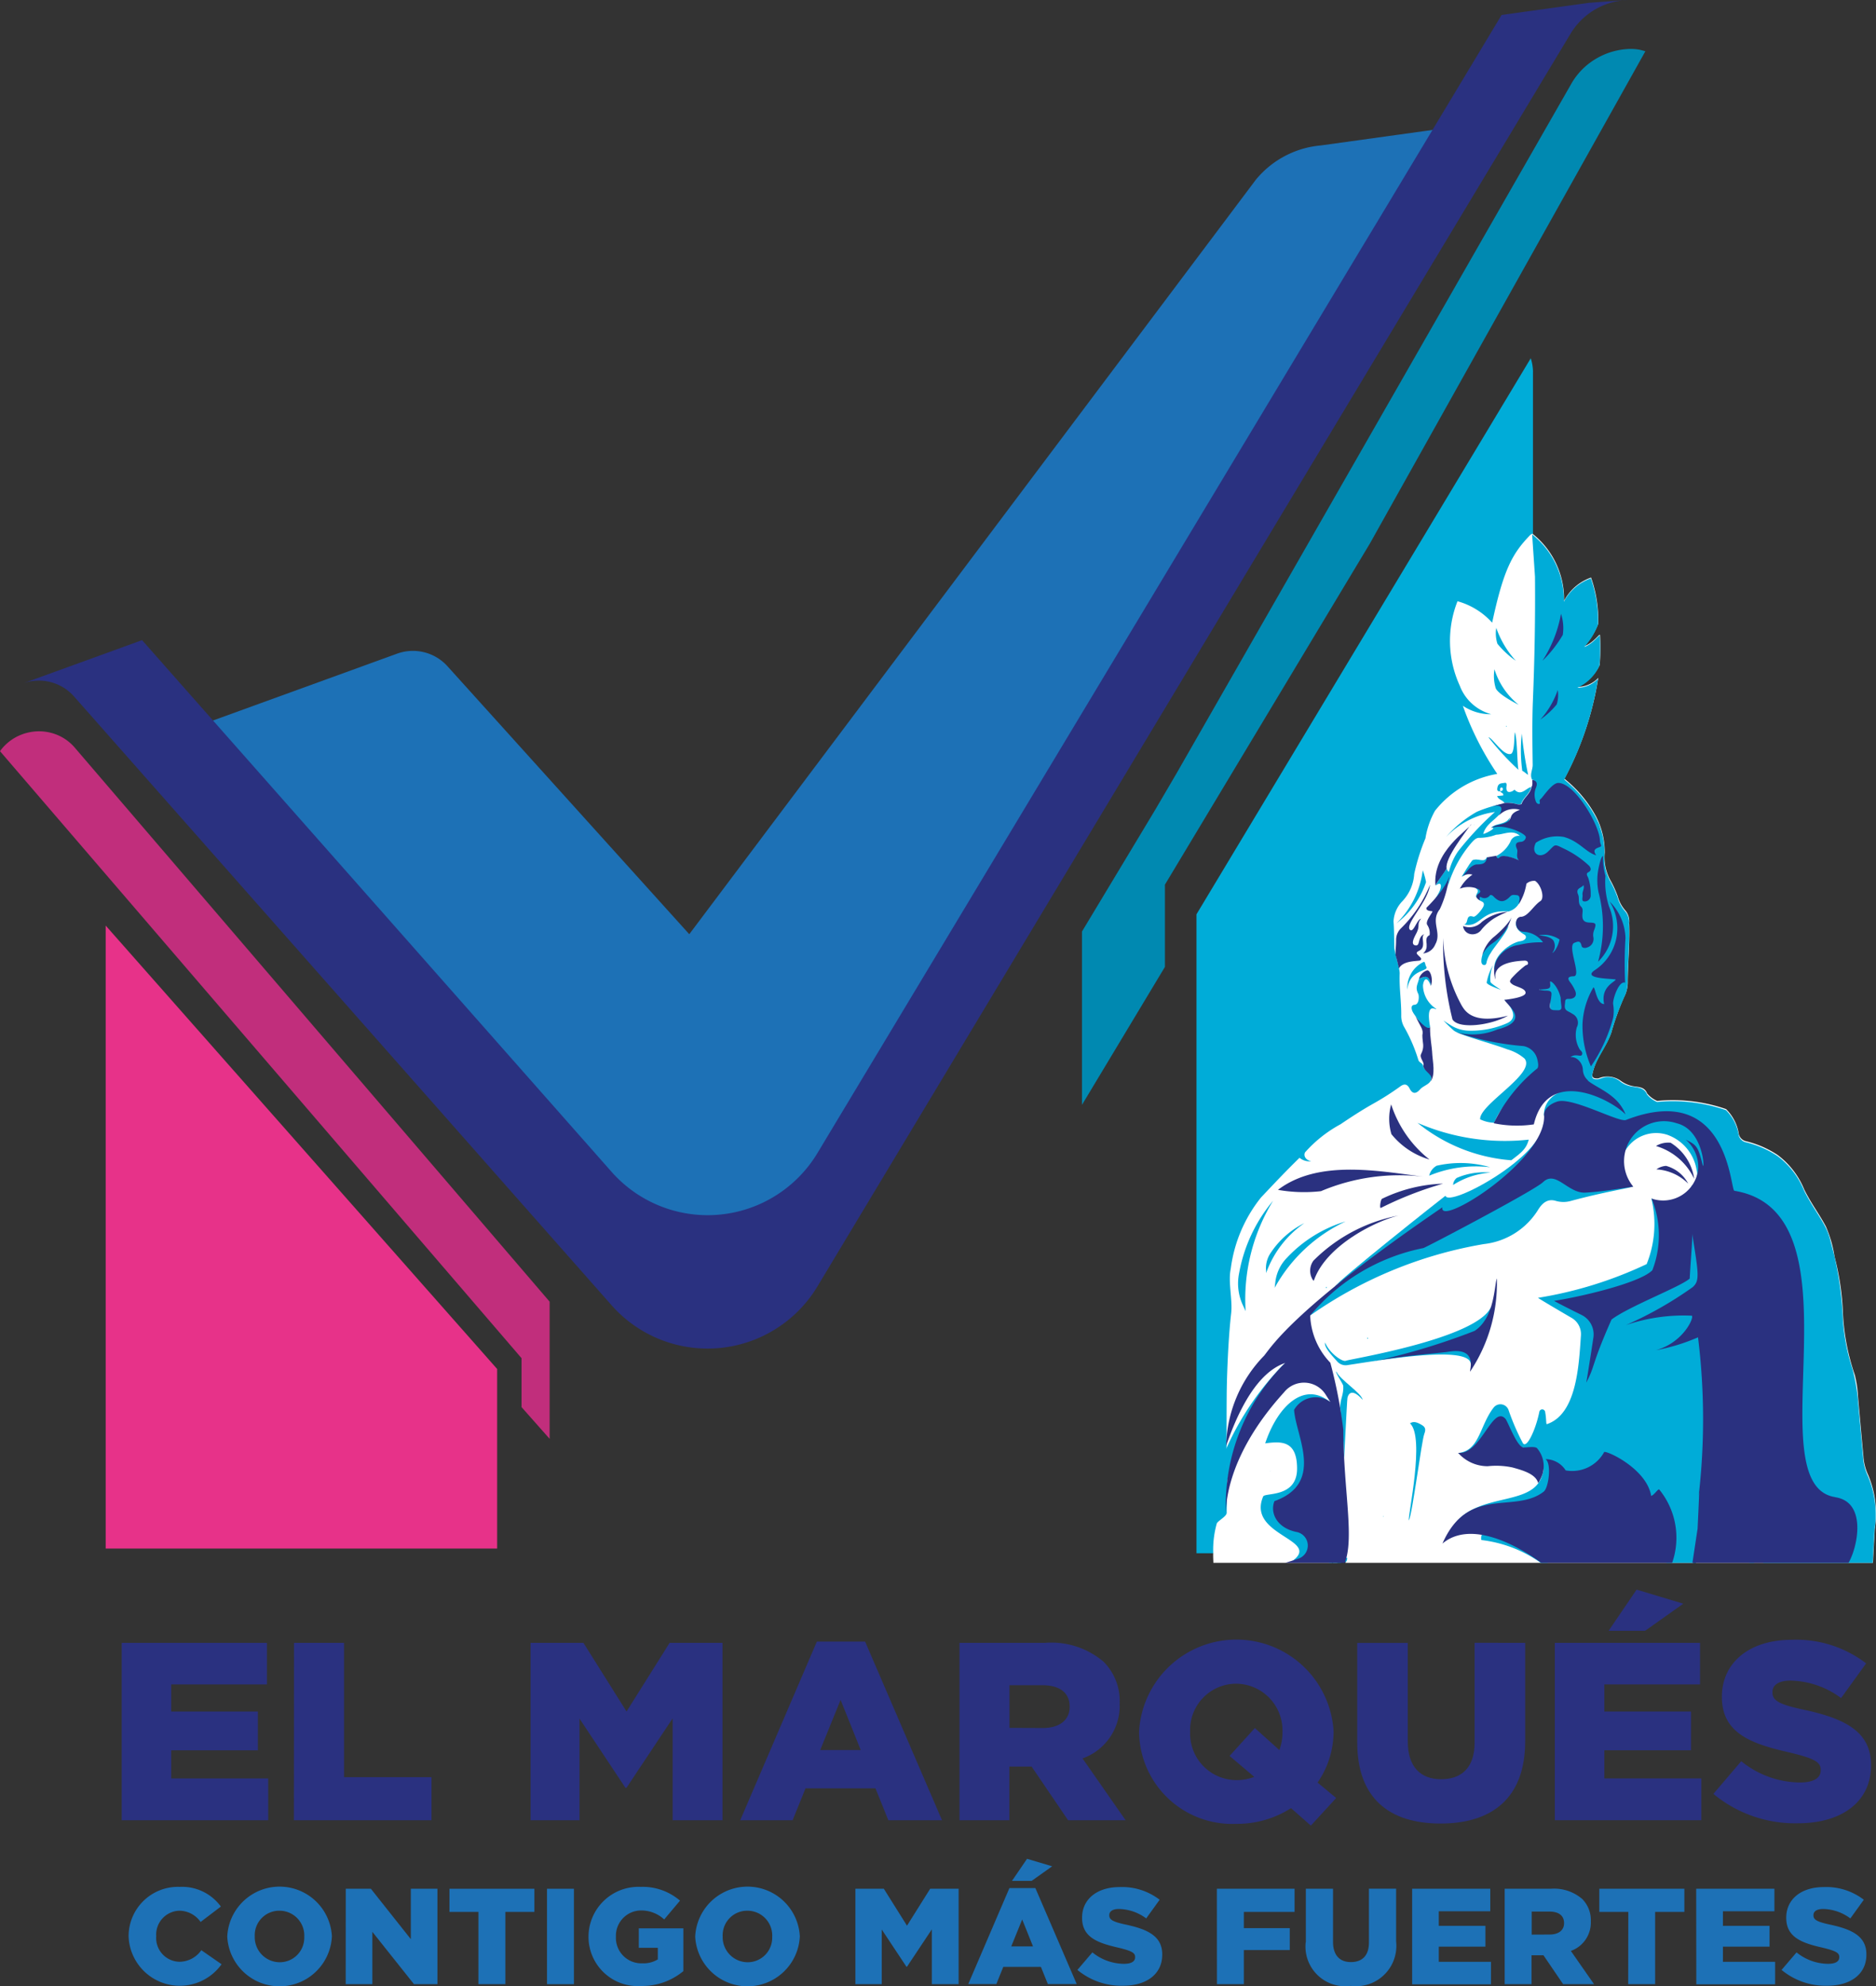 <?xml version="1.0" encoding="UTF-8" standalone="no"?>
<svg
   id="Grupo_15793"
   data-name="Grupo 15793"
   width="66.796"
   height="70.672"
   viewBox="0 0 66.796 70.672"
   version="1.1"
   sodipodi:docname="heraldica_mod.svg"
   inkscape:version="1.4 (e7c3feb100, 2024-10-09)"
   xmlns:inkscape="http://www.inkscape.org/namespaces/inkscape"
   xmlns:sodipodi="http://sodipodi.sourceforge.net/DTD/sodipodi-0.dtd"
   xmlns="http://www.w3.org/2000/svg"
   xmlns:svg="http://www.w3.org/2000/svg">
  <rect x="0" y="0" width="66.796" height="70.672" fill="#333333" stroke="none"/>
  <sodipodi:namedview
     id="namedview1"
     pagecolor="#ffffff"
     bordercolor="#000000"
     borderopacity="0.25"
     inkscape:showpageshadow="2"
     inkscape:pageopacity="0.0"
     inkscape:pagecheckerboard="0"
     inkscape:deskcolor="#d1d1d1"
     inkscape:zoom="11.716409"
     inkscape:cx="33.030598"
     inkscape:cy="35.889835"
     inkscape:window-width="2560"
     inkscape:window-height="1377"
     inkscape:window-x="0"
     inkscape:window-y="0"
     inkscape:window-maximized="1"
     inkscape:current-layer="Grupo_15793" />
  <defs
     id="defs1">
    <clipPath
       id="clip-path">
      <rect
         id="Rectángulo_4"
         data-name="Rectángulo 4"
         width="69.354"
         height="70.672"
         fill="none"
         x="0"
         y="0" />
    </clipPath>
    <clipPath
       id="clip-path-2">
      <path
         id="Trazado_116"
         data-name="Trazado 116"
         d="m 201.45,81.1 -0.305,39.043 h 26.232 L 227.682,81.1 Z"
         transform="translate(-201.145,-81.102)"
         fill="none" />
    </clipPath>
  </defs>
  <g
     id="Grupo_2"
     data-name="Grupo 2">
    <g
       id="Grupo_1"
       data-name="Grupo 1"
       clip-path="url(#clip-path)">
      <path
         id="Trazado_1"
         data-name="Trazado 1"
         d="m 21.509,323.1 v -0.01 a 1.757,1.757 0 0 1 1.818,-1.765 1.712,1.712 0 0 1 1.467,0.7 l -0.721,0.548 a 0.936,0.936 0 0 0 -0.756,-0.4 0.85,0.85 0 0 0 -0.825,0.9 v 0.01 a 0.846,0.846 0 0 0 0.825,0.907 0.956,0.956 0 0 0 0.781,-0.412 l 0.721,0.5 a 1.825,1.825 0 0 1 -3.31,-0.989"
         transform="translate(-16.93,-254.182)"
         fill="#1d71b6" />
      <path
         id="Trazado_2"
         data-name="Trazado 2"
         d="m 38.013,323.1 v -0.01 a 1.865,1.865 0 0 1 3.725,-0.01 v 0.01 a 1.865,1.865 0 0 1 -3.725,0.01 m 2.742,0 v -0.01 a 0.883,0.883 0 0 0 -0.884,-0.917 0.873,0.873 0 0 0 -0.88,0.907 v 0.01 a 0.893,0.893 0 0 0 0.889,0.917 0.872,0.872 0 0 0 0.874,-0.907"
         transform="translate(-29.921,-254.182)"
         fill="#1d71b6" />
      <path
         id="Trazado_3"
         data-name="Trazado 3"
         d="m 57.836,321.649 h 0.894 l 1.423,1.794 v -1.794 H 61.1 v 3.395 h -0.835 l -1.482,-1.862 v 1.862 h -0.949 z"
         transform="translate(-45.525,-254.439)"
         fill="#1d71b6" />
      <path
         id="Trazado_4"
         data-name="Trazado 4"
         d="m 76.208,322.473 h -1.032 v -0.824 H 78.2 v 0.824 h -1.033 v 2.57 h -0.959 z"
         transform="translate(-59.173,-254.439)"
         fill="#1d71b6" />
      <rect
         id="Rectángulo_3"
         data-name="Rectángulo 3"
         width="0.959"
         height="3.395"
         transform="translate(19.476,67.21)"
         fill="#1d71b6"
         x="0"
         y="0" />
      <path
         id="Trazado_5"
         data-name="Trazado 5"
         d="m 98.435,323.1 v -0.01 a 1.779,1.779 0 0 1 1.858,-1.765 2.036,2.036 0 0 1 1.4,0.49 l -0.563,0.669 a 1.2,1.2 0 0 0 -0.835,-0.32 0.9,0.9 0 0 0 -0.884,0.926 v 0.01 a 0.906,0.906 0 0 0 0.939,0.945 0.971,0.971 0 0 0 0.553,-0.14 v -0.412 h -0.677 V 322.8 h 1.586 v 1.523 a 2.3,2.3 0 0 1 -1.5,0.529 1.754,1.754 0 0 1 -1.877,-1.755"
         transform="translate(-77.481,-254.182)"
         fill="#1d71b6" />
      <path
         id="Trazado_6"
         data-name="Trazado 6"
         d="m 116.285,323.1 v -0.01 a 1.865,1.865 0 0 1 3.725,-0.01 v 0.01 a 1.865,1.865 0 0 1 -3.725,0.01 m 2.742,0 v -0.01 a 0.883,0.883 0 0 0 -0.884,-0.917 0.873,0.873 0 0 0 -0.88,0.907 v 0.01 a 0.893,0.893 0 0 0 0.889,0.917 0.872,0.872 0 0 0 0.874,-0.907"
         transform="translate(-91.532,-254.182)"
         fill="#1d71b6" />
      <path
         id="Trazado_7"
         data-name="Trazado 7"
         d="m 143.072,321.649 h 1.013 l 0.825,1.314 0.825,-1.314 h 1.013 v 3.395 h -0.954 v -1.95 l -0.884,1.329 h -0.02 l -0.879,-1.324 v 1.945 h -0.939 z"
         transform="translate(-112.616,-254.439)"
         fill="#1d71b6" />
      <path
         id="Trazado_8"
         data-name="Trazado 8"
         d="m 163.411,317.586 h 0.924 l 1.472,3.414 h -1.028 l -0.247,-0.611 h -1.339 L 162.946,321 h -1 z m 0.84,2.076 -0.385,-0.96 -0.39,0.96 z m -0.212,-3.118 0.894,0.267 -0.731,0.519 h -0.7 z"
         transform="translate(-127.47,-250.4)"
         fill="#1d71b6" />
      <path
         id="Trazado_9"
         data-name="Trazado 9"
         d="m 180.212,324.319 0.534,-0.625 a 1.8,1.8 0 0 0 1.121,0.407 c 0.262,0 0.4,-0.082 0.4,-0.233 v -0.01 c 0,-0.145 -0.113,-0.214 -0.588,-0.33 -0.731,-0.165 -1.3,-0.364 -1.3,-1.062 v -0.01 c 0,-0.635 0.509,-1.086 1.339,-1.086 a 2.193,2.193 0 0 1 1.423,0.451 l -0.479,0.664 a 1.672,1.672 0 0 0 -0.968,-0.335 c -0.232,0 -0.346,0.087 -0.346,0.218 v 0.01 c 0,0.15 0.119,0.228 0.6,0.33 0.79,0.17 1.285,0.422 1.285,1.057 v 0.01 c 0,0.693 -0.558,1.106 -1.4,1.106 a 2.452,2.452 0 0 1 -1.62,-0.563"
         transform="translate(-141.851,-254.22)"
         fill="#1d71b6" />
      <path
         id="Trazado_10"
         data-name="Trazado 10"
         d="m 203.539,321.649 h 2.767 v 0.824 H 204.5 v 0.577 h 1.635 v 0.781 H 204.5 v 1.212 h -0.959 z"
         transform="translate(-160.212,-254.439)"
         fill="#1d71b6" />
      <path
         id="Trazado_11"
         data-name="Trazado 11"
         d="m 218.419,323.555 v -1.906 h 0.968 v 1.886 c 0,0.49 0.247,0.723 0.637,0.723 0.39,0 0.642,-0.218 0.642,-0.7 v -1.911 h 0.968 v 1.882 a 1.436,1.436 0 0 1 -1.62,1.576 1.413,1.413 0 0 1 -1.6,-1.552"
         transform="translate(-171.924,-254.439)"
         fill="#1d71b6" />
      <path
         id="Trazado_12"
         data-name="Trazado 12"
         d="m 236.2,321.649 h 2.782 v 0.8 h -1.833 v 0.519 h 1.66 v 0.742 h -1.66 v 0.538 h 1.858 v 0.8 H 236.2 Z"
         transform="translate(-185.92,-254.439)"
         fill="#1d71b6" />
      <path
         id="Trazado_13"
         data-name="Trazado 13"
         d="m 251.7,321.649 h 1.635 a 1.542,1.542 0 0 1 1.126,0.364 1.065,1.065 0 0 1 0.306,0.791 v 0.01 a 1.07,1.07 0 0 1 -0.711,1.047 l 0.825,1.183 h -1.1 l -0.7,-1.028 h -0.425 v 1.028 H 251.7 Z m 1.6,1.629 c 0.321,0 0.514,-0.155 0.514,-0.4 v -0.01 c 0,-0.271 -0.2,-0.407 -0.519,-0.407 h -0.632 v 0.82 z"
         transform="translate(-198.125,-254.439)"
         fill="#1d71b6" />
      <path
         id="Trazado_14"
         data-name="Trazado 14"
         d="m 268.545,322.473 h -1.033 v -0.824 h 3.029 v 0.824 H 269.5 v 2.57 h -0.959 z"
         transform="translate(-210.568,-254.439)"
         fill="#1d71b6" />
      <path
         id="Trazado_15"
         data-name="Trazado 15"
         d="m 283.715,321.649 h 2.785 v 0.8 h -1.833 v 0.519 h 1.66 v 0.742 h -1.66 v 0.538 h 1.858 v 0.8 h -2.806 z"
         transform="translate(-223.321,-254.439)"
         fill="#1d71b6" />
      <path
         id="Trazado_16"
         data-name="Trazado 16"
         d="m 297.991,324.319 0.534,-0.625 a 1.8,1.8 0 0 0 1.121,0.407 c 0.262,0 0.4,-0.082 0.4,-0.233 v -0.01 c 0,-0.145 -0.113,-0.214 -0.588,-0.33 -0.731,-0.165 -1.3,-0.364 -1.3,-1.062 v -0.01 c 0,-0.635 0.509,-1.086 1.339,-1.086 a 2.193,2.193 0 0 1 1.423,0.451 l -0.479,0.664 a 1.672,1.672 0 0 0 -0.968,-0.335 c -0.232,0 -0.346,0.087 -0.346,0.218 v 0.01 c 0,0.15 0.119,0.228 0.6,0.33 0.79,0.17 1.285,0.422 1.285,1.057 v 0.01 c 0,0.693 -0.558,1.106 -1.4,1.106 a 2.452,2.452 0 0 1 -1.62,-0.563"
         transform="translate(-234.558,-254.22)"
         fill="#1d71b6" />
      <path
         id="Trazado_17"
         data-name="Trazado 17"
         d="m 41.085,61.59 a 4.564,4.564 0 0 0 7.3,-0.65 l 15.693,-26.089 8.686,-14.44 -6.559,0.91 a 3.378,3.378 0 0 0 -2.321,1.224 L 43.714,49.389 35.1,39.849 a 1.656,1.656 0 0 0 -1.792,-0.442 l -8.954,3.249 9.575,10.834 z"
         transform="translate(-19.172,-16.146)"
         fill="#1d71b6" />
      <path
         id="Trazado_18"
         data-name="Trazado 18"
         d="m 212.115,61.491 a 1.617,1.617 0 0 0 -0.08,-0.477 l -7.552,12.555 -4.35,7.231 v 22.736 h 11.981 V 61.491 Z"
         transform="translate(-157.532,-48.265)"
         fill="#00acd8" />
      <path
         id="Trazado_19"
         data-name="Trazado 19"
         d="M 210.954,126.232 Z"
         transform="translate(-166.048,-99.855)"
         fill="#0089b1" />
      <path
         id="Trazado_20"
         data-name="Trazado 20"
         d="M 69.321,209.773 Z"
         transform="translate(-54.565,-165.94)"
         fill="#d66117" />
      <path
         id="Trazado_21"
         data-name="Trazado 21"
         d="m 56.492,0.533 -8.686,14.44 -15.692,26.089 a 4.564,4.564 0 0 1 -7.3,0.65 L 17.658,33.612 8.085,22.779 4.91,23.931 3.845,24.317 a 1.67,1.67 0 0 1 1.824,0.473 l 11.988,13.569 7.156,8.1 a 4.564,4.564 0 0 0 7.3,-0.651 L 47.806,19.72 58.951,1.193 A 2.484,2.484 0 0 1 60.984,0 l -1.377,0.1 z"
         transform="translate(-3.027)"
         fill="#2a3180" />
      <path
         id="Trazado_22"
         data-name="Trazado 22"
         d="m 28.986,170.412 -11.307,-12.8 v -0.007 0 22.175 h 13.938 v -6.39 z"
         transform="translate(-13.916,-124.676)"
         fill="#e73289" />
      <path
         id="Trazado_23"
         data-name="Trazado 23"
         d="m 20.356,279.775 h 5.171 v 1.479 h -3.408 v 0.965 h 3.086 v 1.38 h -3.086 v 1 h 3.454 v 1.488 h -5.217 z"
         transform="translate(-16.023,-221.315)"
         fill="#2a3180" />
      <path
         id="Trazado_24"
         data-name="Trazado 24"
         d="m 49.177,279.775 h 1.782 v 4.779 h 3.114 v 1.533 h -4.9 z"
         transform="translate(-38.709,-221.315)"
         fill="#2a3180" />
      <path
         id="Trazado_25"
         data-name="Trazado 25"
         d="m 88.741,279.775 h 1.883 l 1.534,2.443 1.534,-2.443 h 1.883 v 6.312 H 93.8 v -3.625 l -1.644,2.471 h -0.037 l -1.635,-2.462 v 3.616 h -1.743 z"
         transform="translate(-69.85,-221.315)"
         fill="#2a3180" />
      <path
         id="Trazado_26"
         data-name="Trazado 26"
         d="m 126.544,279.559 h 1.718 l 2.738,6.357 h -1.911 l -0.459,-1.136 h -2.49 l -0.46,1.136 h -1.865 z m 1.562,3.859 -0.717,-1.785 -0.726,1.785 z"
         transform="translate(-97.459,-221.144)"
         fill="#2a3180" />
      <path
         id="Trazado_27"
         data-name="Trazado 27"
         d="m 160.49,279.775 h 3.041 a 2.865,2.865 0 0 1 2.094,0.676 1.979,1.979 0 0 1 0.569,1.47 v 0.018 a 1.989,1.989 0 0 1 -1.323,1.948 l 1.534,2.2 h -2.048 l -1.3,-1.911 h -0.79 v 1.911 h -1.777 z m 2.967,3.03 c 0.6,0 0.955,-0.289 0.955,-0.748 v -0.018 c 0,-0.505 -0.377,-0.757 -0.965,-0.757 h -1.176 v 1.518 z"
         transform="translate(-126.327,-221.315)"
         fill="#2a3180" />
      <path
         id="Trazado_28"
         data-name="Trazado 28"
         d="m 196.637,285.8 -0.707,-0.622 a 3.549,3.549 0 0 1 -1.956,0.559 3.315,3.315 0 0 1 -3.454,-3.264 v -0.018 a 3.469,3.469 0 0 1 6.926,-0.018 v 0.018 a 3.2,3.2 0 0 1 -0.57,1.813 l 0.662,0.55 z m -2.012,-1.731 -0.882,-0.749 0.9,-0.992 0.873,0.784 a 1.791,1.791 0 0 0 0.11,-0.631 v -0.018 a 1.662,1.662 0 0 0 -1.653,-1.713 1.644,1.644 0 0 0 -1.635,1.7 v 0.018 a 1.656,1.656 0 0 0 1.653,1.713 1.76,1.76 0 0 0 0.634,-0.117"
         transform="translate(-149.963,-220.837)"
         fill="#2a3180" />
      <path
         id="Trazado_29"
         data-name="Trazado 29"
         d="m 227.02,283.319 v -3.543 h 1.8 v 3.507 c 0,0.911 0.459,1.344 1.185,1.344 0.726,0 1.194,-0.406 1.194,-1.3 v -3.553 H 233 v 3.5 c 0,2.029 -1.185,2.93 -3.013,2.93 -1.828,0 -2.967,-0.9 -2.967,-2.885"
         transform="translate(-178.695,-221.315)"
         fill="#2a3180" />
      <path
         id="Trazado_30"
         data-name="Trazado 30"
         d="m 260.069,272.606 h 5.171 v 1.479 h -3.408 v 0.965 h 3.086 v 1.379 h -3.086 v 1 h 3.454 v 1.488 h -5.217 z m 2.912,-1.894 1.663,0.5 -1.36,0.965 h -1.3 z"
         transform="translate(-204.709,-214.146)"
         fill="#2a3180" />
      <path
         id="Trazado_31"
         data-name="Trazado 31"
         d="m 286.6,284.739 0.992,-1.163 a 3.353,3.353 0 0 0 2.085,0.757 c 0.487,0 0.744,-0.153 0.744,-0.433 v -0.018 c 0,-0.271 -0.211,-0.4 -1.093,-0.613 -1.359,-0.306 -2.425,-0.677 -2.425,-1.975 v -0.018 c 0,-1.181 0.946,-2.02 2.489,-2.02 a 4.081,4.081 0 0 1 2.646,0.839 l -0.891,1.235 a 3.106,3.106 0 0 0 -1.8,-0.622 c -0.432,0 -0.643,0.162 -0.643,0.406 v 0.018 c 0,0.279 0.22,0.424 1.121,0.613 1.47,0.316 2.388,0.785 2.388,1.966 v 0.018 c 0,1.289 -1.038,2.056 -2.6,2.056 a 4.56,4.56 0 0 1 -3.013,-1.046"
         transform="translate(-225.594,-220.905)"
         fill="#2a3180" />
      <path
         id="Trazado_32"
         data-name="Trazado 32"
         d="m 2.651,125.108 a 1.654,1.654 0 0 0 -0.784,-0.5 1.7,1.7 0 0 0 -0.826,-0.032 1.8,1.8 0 0 0 -0.214,0.058 l -0.059,0.022 A 1.689,1.689 0 0 0 0,125.247 l 18.546,21.572 0.024,0.027 v 0 1.742 l 1,1.129 v -4.881 z"
         transform="translate(0,-98.517)"
         fill="#c12e7c" />
    </g>
  </g>
  <g
     id="Grupo_4"
     data-name="Grupo 4"
     transform="translate(42.818,16.57)">
    <g
       id="Grupo_3"
       data-name="Grupo 3"
       clip-path="url(#clip-path-2)">
      <path
         id="Trazado_33"
         data-name="Trazado 33"
         d="m 226.494,127.853 a 3.536,3.536 0 0 0 -0.241,-1.9 1.814,1.814 0 0 1 -0.169,-0.664 c -0.067,-0.712 -0.129,-1.424 -0.192,-2.136 a 3.812,3.812 0 0 0 -0.114,-0.757 7.908,7.908 0 0 1 -0.422,-2.195 9.339,9.339 0 0 0 -0.3,-2.018 4.211,4.211 0 0 0 -0.309,-1.071 c -0.27,-0.5 -0.515,-0.8 -0.769,-1.313 a 2.9,2.9 0 0 0 -0.952,-1.232 3.548,3.548 0 0 0 -1.11,-0.484 0.341,0.341 0 0 1 -0.267,-0.253 1.58,1.58 0 0 0 -0.455,-0.893 5.793,5.793 0 0 0 -2.452,-0.291 0.935,0.935 0 0 1 -0.357,-0.265 c -0.09,-0.226 -0.281,-0.224 -0.461,-0.252 a 1.075,1.075 0 0 1 -0.483,-0.2 0.811,0.811 0 0 0 -0.791,-0.085 c -0.229,0.012 -0.254,-0.05 -0.18,-0.3 0.142,-0.486 0.478,-0.862 0.64,-1.336 a 9.32,9.32 0 0 1 0.454,-1.262 1.133,1.133 0 0 0 0.13,-0.488 c 0,-0.715 0.081,-1.429 0.05,-2.144 a 0.591,0.591 0 0 0 -0.123,-0.43 1.271,1.271 0 0 1 -0.285,-0.519 3.758,3.758 0 0 0 -0.262,-0.574 1.7,1.7 0 0 1 -0.2,-0.98 2.769,2.769 0 0 0 -0.3,-1.268 4.367,4.367 0 0 0 -1.136,-1.361 11.356,11.356 0 0 0 1.206,-3.588 1.033,1.033 0 0 1 -0.736,0.321 1.6,1.6 0 0 0 0.786,-0.784 7.616,7.616 0 0 0 0.013,-1.055 c -0.007,-0.091 -0.207,0.255 -0.552,0.386 a 2.571,2.571 0 0 0 0.487,-0.794 4.5,4.5 0 0 0 -0.255,-1.645 1.736,1.736 0 0 0 -0.961,0.827 2.968,2.968 0 0 0 -1.128,-2.39 l 0.009,0.136 a 0.514,0.514 0 0 1 -0.009,-0.136 0.425,0.425 0 0 0 -0.08,0.053 c -0.639,0.657 -0.949,1.237 -1.352,3.116 a 2.574,2.574 0 0 0 -1.234,-0.763 3.835,3.835 0 0 0 0.079,3 1.658,1.658 0 0 0 1.124,1.02 1.77,1.77 0 0 1 -1.012,-0.3 10.542,10.542 0 0 0 1.225,2.424 3.6,3.6 0 0 0 -2.219,1.314 2.987,2.987 0 0 0 -0.338,0.977 7.287,7.287 0 0 0 -0.4,1.268 1.552,1.552 0 0 1 -0.418,0.967 1.116,1.116 0 0 0 -0.319,0.721 c 0.025,0.315 0.019,0.627 0.03,0.94 0.005,0.138 0.2,0.768 0.19,0.917 -0.021,0.5 0.061,1 0.055,1.5 a 0.793,0.793 0 0 0 0.11,0.413 5.691,5.691 0 0 1 0.5,1.166 c 0.029,0.09 0.156,0.113 0.169,0.2 0.022,0.144 0.254,0.288 0.273,0.341 0.1,0.3 -0.242,0.341 -0.38,0.5 -0.138,0.159 -0.267,0.183 -0.375,-0.03 -0.086,-0.17 -0.2,-0.172 -0.333,-0.072 a 9.974,9.974 0 0 1 -0.981,0.624 c -0.392,0.221 -0.77,0.468 -1.145,0.721 a 4.628,4.628 0 0 0 -1.263,1 c -0.056,0.109 0,0.266 0.217,0.316 a 0.549,0.549 0 0 1 -0.413,-0.123 c -0.47,0.456 -0.92,0.934 -1.371,1.411 a 5.09,5.09 0 0 0 -1.079,2.542 c -0.1,0.467 0.07,1.1 0.015,1.582 -0.117,1.021 -0.156,2.427 -0.159,2.9 -0.009,1.1 0,2.55 0,2.55 0.05,0.267 -0.009,1.377 0,1.646 0,0.13 -0.293,0.273 -0.352,0.377 a 3.484,3.484 0 0 0 -0.128,1.059 c -0.01,0.176 0.019,0.371 0,0.547 h 1.179 c 0,-0.049 2.594,0.184 3.051,-0.208 h 0.021 c 0.166,0.038 0.319,-0.053 0.481,-0.051 l -0.107,0.256 h 11.629 a 0.149,0.149 0 0 0 -0.007,-0.042 0.149,0.149 0 0 1 0.007,0.042 h 0.909 c -0.005,-0.072 0.03,-0.172 -0.063,-0.2 a 0.215,0.215 0 0 1 -0.109,-0.34 c 0.064,-0.077 0.1,-0.243 0.217,-0.265 -0.011,0.187 -0.02,0.337 -0.025,0.413 -0.1,0.932 1.324,0.311 1.99,0.433 0.28,-0.045 0.535,-0.078 0.768,-0.1 l 2.167,0.04 c 0.047,0 0.09,0 0.131,0 h 0.237 v 0.01 h 1.053 c -0.066,-0.072 -0.04,-0.162 -0.036,-0.243 0.018,-0.392 0.043,-0.784 0.064,-1.175"
         transform="translate(-202.555,-90.041)"
         fill="#ffffff" />
      <path
         id="Trazado_34"
         data-name="Trazado 34"
         d="m 292.278,263.7 a 0.233,0.233 0 0 0 -0.107,-0.254 0.165,0.165 0 0 1 -0.071,-0.2 0.079,0.079 0 0 1 0.094,-0.055 0.176,0.176 0 0 1 0.166,0.153 2.818,2.818 0 0 1 0.015,0.352 z"
         transform="translate(-272.731,-224.435)"
         fill="#00acd8" />
      <path
         id="Trazado_35"
         data-name="Trazado 35"
         d="m 230.643,199.963 c -0.156,0.063 -1,0.183 -2.246,0.521 a 0.978,0.978 0 0 1 -0.52,-0.013 c -0.265,-0.075 -0.458,0.061 -0.616,0.318 a 2.609,2.609 0 0 1 -1.932,1.222 15.155,15.155 0 0 0 -6.185,2.542 c 1.315,-2.121 8.657,-4.971 8.642,-5.035 a 8.481,8.481 0 0 0 2.857,0.444"
         transform="translate(-215.312,-174.312)"
         fill="#00acd8" />
      <path
         id="Trazado_36"
         data-name="Trazado 36"
         d="m 210.973,239.95 c 0.061,-0.145 1.207,0.055 1.207,-0.991 0,-1.023 -0.585,-0.971 -1.135,-0.9 0.449,-1.336 1.39,-2.227 2.319,-1.465 -0.167,0.07 -1.234,0.7 -1,0.9 0.029,0.024 0.018,0.115 0.01,0.173 -0.061,0.472 0.247,0.62 0.234,1.092 a 1.187,1.187 0 0 1 -0.5,0.91 c 0.013,0.089 0.121,0.076 0.147,0.154 -0.03,0.089 -0.106,0.049 -0.162,0.058 -0.056,0.009 -0.109,0.044 -0.086,0.118 0.119,0.378 1.432,1.939 0.006,2.246 1.055,-0.764 -1.626,-0.9 -1.043,-2.287"
         transform="translate(-208.815,-203.269)"
         fill="#00acd8" />
      <path
         id="Trazado_37"
         data-name="Trazado 37"
         d="m 221.627,223.021 c 0.166,0.389 0.628,0.7 0.743,0.645 0.115,-0.055 4.658,-0.782 5.164,-1.91 -0.03,0.3 0.078,0.225 -0.086,0.582 -0.331,0.715 -0.264,0.363 -0.333,0.49 -0.031,0.056 0.054,0.945 -0.3,0.945 -0.066,-0.678 -3.243,-0.123 -4.4,0.05 a 0.4,0.4 0 0 1 -0.356,-0.132 c -0.179,-0.2 -0.467,-0.5 -0.434,-0.67"
         transform="translate(-217.265,-191.815)"
         fill="#00acd8" />
      <path
         id="Trazado_38"
         data-name="Trazado 38"
         d="m 262.544,193.121 a 1,1 0 0 1 0.072,-0.206 c 0.092,-0.149 0.191,-0.3 0.4,-0.226 a 0.247,0.247 0 0 0 0.248,-0.037 c 0.116,-0.089 0.216,-0.061 0.265,0.083 0.049,0.144 0.108,0.325 -0.054,0.4 -0.109,0.053 -0.284,0.1 -0.369,-0.1 -0.024,-0.056 0.012,-0.168 -0.078,-0.159 -0.09,0.009 -0.1,0.1 -0.13,0.187 -0.063,0.226 -0.234,0.014 -0.351,0.055"
         transform="translate(-249.474,-168.866)"
         fill="#00acd8" />
      <path
         id="Trazado_39"
         data-name="Trazado 39"
         d="m 240.224,206.486 a 5.7,5.7 0 0 0 -0.77,0.1 c 0,-0.41 0.009,-0.417 0.4,-0.455 a 0.266,0.266 0 0 0 0.189,-0.09 c 0.08,-0.092 0.153,-0.168 0.2,0.034 0.019,0.081 0.108,0.052 0.168,0.055 0.087,0 0.175,0 0.262,0 a 0.478,0.478 0 0 1 0.259,0.051 2.135,2.135 0 0 1 -0.377,0 c -0.238,-0.043 -0.337,0.059 -0.329,0.307"
         transform="translate(-231.299,-179.373)"
         fill="#00acd8" />
      <path
         id="Trazado_40"
         data-name="Trazado 40"
         d="m 223.49,232.533 c 0.138,0.3 0.884,0.751 0.939,1.007 -0.415,-0.467 -0.524,-0.161 -0.542,-0.072 -0.018,0.089 -0.118,2.238 -0.121,2.13 -0.029,-1 -0.138,-1.715 -0.138,-1.781 0,-0.313 0.128,-0.455 0.11,-0.772 0,-0.063 -0.309,-0.509 -0.248,-0.512"
         transform="translate(-218.728,-200.298)"
         fill="#00acd8" />
      <path
         id="Trazado_41"
         data-name="Trazado 41"
         d="m 284.8,257.775 c -0.041,-0.113 -0.064,-0.235 -0.1,-0.347 -0.042,-0.129 0.067,-0.317 0.117,-0.476 0.006,-0.02 0.056,-0.014 0.082,0.014 a 1.414,1.414 0 0 1 0.053,0.79 l -0.152,0.018"
         transform="translate(-266.905,-219.51)"
         fill="#00acd8" />
      <path
         id="Trazado_42"
         data-name="Trazado 42"
         d="m 265.456,189.154 c 0.06,0.2 0.21,0.026 0.317,0.09 -0.077,0.243 -0.267,0.331 -0.453,0.429 -0.082,-0.109 0.079,-0.237 -0.055,-0.316 a 0.183,0.183 0 0 1 0.191,-0.2"
         transform="translate(-251.616,-166.153)"
         fill="#00acd8" />
      <path
         id="Trazado_43"
         data-name="Trazado 43"
         d="m 264,187.51 a 0.442,0.442 0 0 1 -0.215,0.252 c -0.083,0.05 -0.085,0.134 -0.078,0.218 0.007,0.084 0.07,0.071 0.123,0.068 -0.032,0.126 -0.129,0.14 -0.2,0.085 -0.1,-0.073 -0.24,-0.148 -0.168,-0.331 0.082,0.06 0.13,0.032 0.19,-0.051 a 0.862,0.862 0 0 1 0.323,-0.268 l 0.027,0.027"
         transform="translate(-250.179,-164.838)"
         fill="#00acd8" />
      <path
         id="Trazado_44"
         data-name="Trazado 44"
         d="m 222.887,263.669 a 0.206,0.206 0 0 1 -0.043,0.146 c -0.162,0 -0.315,0.09 -0.481,0.052 -0.058,-0.013 -0.142,0.014 -0.137,-0.092 0,-0.084 0.069,-0.109 0.138,-0.109 0.175,0 0.35,0 0.524,0"
         transform="translate(-217.738,-224.804)"
         fill="#00acd8" />
      <path
         id="Trazado_45"
         data-name="Trazado 45"
         d="m 285.974,261.621 a 0.15,0.15 0 0 0 0.005,-0.146 0.388,0.388 0 0 1 0.432,0.2 v 0 c -0.155,0.059 -0.306,0.092 -0.436,-0.059"
         transform="translate(-267.917,-223.078)"
         fill="#00acd8" />
      <path
         id="Trazado_46"
         data-name="Trazado 46"
         d="m 289.48,262.426 c -0.061,-0.042 -0.232,0.06 -0.219,-0.143 0,-0.049 0.023,-0.12 0.094,-0.129 0.011,0.177 0.262,0.033 0.26,0.221 0,0.088 -0.056,0.087 -0.135,0.051"
         transform="translate(-270.504,-223.614)"
         fill="#00acd8" />
      <path
         id="Trazado_47"
         data-name="Trazado 47"
         d="m 285.072,253.255 c -0.005,0.072 -0.013,0.156 -0.094,0.151 -0.112,-0.007 -0.095,-0.113 -0.1,-0.2 -0.005,-0.087 0.017,-0.141 0.1,-0.13 0.106,0.013 0.077,0.107 0.086,0.176"
         transform="translate(-267.057,-216.47)"
         fill="#00acd8" />
      <path
         id="Trazado_48"
         data-name="Trazado 48"
         d="m 224.653,251.844 a 0.973,0.973 0 0 1 0.03,0.467 c -0.136,-0.146 -0.078,-0.307 -0.03,-0.467"
         transform="translate(-219.606,-215.498)"
         fill="#00acd8" />
      <path
         id="Trazado_49"
         data-name="Trazado 49"
         d="m 288.022,262.439 0.02,0.022 -0.021,-0.02 v 0"
         transform="translate(-269.528,-223.838)"
         fill="#00acd8" />
      <path
         id="Trazado_50"
         data-name="Trazado 50"
         d="m 221.819,218.377 -0.013,0.05 c -0.032,-0.028 -0.018,-0.041 0.013,-0.05"
         transform="translate(-217.394,-189.156)"
         fill="#00acd8" />
      <path
         id="Trazado_51"
         data-name="Trazado 51"
         d="m 235.643,244.486 c -0.045,-0.15 0.584,-2.962 0.041,-3.46 0.131,-0.093 0.274,-0.026 0.405,0.049 0.131,0.075 0.172,0.148 0.105,0.322 -0.1,0.26 -0.422,2.837 -0.552,3.09"
         transform="translate(-228.298,-206.947)"
         fill="#00acd8" />
      <path
         id="Trazado_52"
         data-name="Trazado 52"
         d="m 228.669,226.791 0.038,0.051 c -0.056,0.016 -0.026,-0.034 -0.036,-0.054 v 0"
         transform="translate(-222.81,-195.777)"
         fill="#00acd8" />
      <path
         id="Trazado_53"
         data-name="Trazado 53"
         d="m 231.316,256.759 -0.014,-0.011 c 0.005,0 0.011,-0.007 0.016,-0.007 0.005,0 0.009,0.007 0.014,0.01 l -0.016,0.007"
         transform="translate(-224.883,-219.353)"
         fill="#00acd8" />
      <path
         id="Trazado_54"
         data-name="Trazado 54"
         d="m 251.705,207.954 c -0.1,-0.512 -0.592,-0.76 -0.252,-1.234 a 0.439,0.439 0 0 0 0.041,-0.119 c 0.165,-0.506 -0.319,-1.747 -0.334,-2.26 0,-0.073 -0.646,-0.246 -1.555,-0.743 a 3.834,3.834 0 0 1 -0.168,2.336 14.375,14.375 0 0 1 -3.868,1.2 c 0.035,0.032 0.7,0.426 1.2,0.716 a 0.667,0.667 0 0 1 0.328,0.622 c -0.074,1.079 -0.152,2.8 -1.211,3.157 -0.036,0.012 -0.014,-0.166 -0.064,-0.44 a 0.105,0.105 0 0 0 -0.206,0 c -0.128,0.638 -0.449,1.322 -0.585,1.119 a 8.165,8.165 0 0 1 -0.508,-1.171 0.307,0.307 0 0 0 -0.532,-0.1 c -0.5,0.635 -0.5,1.541 -1.263,1.619 0.258,0.155 1.111,-0.034 1.122,-0.03 0.286,0.107 0.174,-0.787 0.229,-0.945 0.008,-0.023 0.018,-0.06 0.028,-0.1 -0.1,0.626 -0.031,1.937 0.715,0.789 a 0.377,0.377 0 0 0 0.235,0.09 c 0.109,0.008 0.417,0.36 0.362,0.514 0.146,0.024 0.508,-0.068 0.269,0.555 -0.424,1.105 -2.54,0.441 -3.277,1.966 0.523,-0.581 1.516,-0.7 1.576,-0.514 0.043,0.132 -0.518,0.455 -0.434,0.772 a 4.575,4.575 0 0 1 2.378,1.013 c 0.018,0.012 -0.255,-2.056 -0.241,-2.06 0.314,-0.077 0.215,-0.427 0.366,-0.633 0.072,-0.1 -0.11,-0.5 -0.034,-0.6 0.146,-0.178 0.156,-0.169 -0.066,-0.319 0.229,-0.015 0.414,0.231 0.578,0.5 0.042,0.069 0.36,0.036 0.438,0 0.137,-0.063 0.212,-0.3 0.339,-0.08 0.083,0.142 0.168,-0.161 0.323,-0.1 0.033,0.013 0.077,-0.01 0.116,-0.011 0.062,0 0.141,0.1 0.182,-0.01 0.023,-0.062 -0.031,-0.124 -0.1,-0.152 -0.069,-0.028 -0.067,-0.072 -0.018,-0.114 a 0.134,0.134 0 0 1 0.2,0.005 c 0.089,0.084 0.081,0.216 0.121,0.335 0.107,-0.163 0.288,-0.192 0.381,-0.043 0.131,0.211 0.234,0.488 0.443,0.475 0.19,-0.012 0.283,0.173 0.289,0.438 0,0.109 0.234,-0.209 0.355,-0.221 0.094,-0.01 0.131,0.406 0.134,0.221 0,-0.041 0.074,-0.089 0.129,-0.086 0.055,0.003 -0.071,0.338 -0.07,0.39 0,0.188 0.126,-0.017 0.135,0.17 0.006,0.125 0,0 0.144,0.107 0.085,0.063 0.017,0.247 -0.032,0.326 -0.227,0.359 -0.055,0.654 0.1,0.958 a 0.414,0.414 0 0 0 0.06,0.074 c -0.214,0.186 0.058,0.3 0.059,0.452 h 0.909 c -0.005,-0.072 0.567,-7.953 0.543,-8.426 0,-0.076 0.014,-0.337 0,-0.411 m -6.535,6.4 a 0.065,0.065 0 0 0 -0.012,-0.046 0.064,0.064 0 0 1 0.003,0.053 z"
         transform="translate(-233.625,-177.522)"
         fill="#00acd8" />
      <path
         id="Trazado_55"
         data-name="Trazado 55"
         d="m 300.611,233.779 c 0.049,0.006 0.1,0.019 0.085,0.087 0,0.016 -0.034,0.043 -0.043,0.039 -0.056,-0.024 -0.035,-0.081 -0.041,-0.127 z"
         transform="translate(-279.438,-201.278)"
         fill="#00acd8" />
      <path
         id="Trazado_56"
         data-name="Trazado 56"
         d="m 212.443,249.19 -0.01,0.022 0.012,-0.02 z"
         transform="translate(-210.03,-213.409)"
         fill="#00acd8" />
      <path
         id="Trazado_57"
         data-name="Trazado 57"
         d="m 212.482,249.121 0.01,-0.022 -0.012,0.019 v 0"
         transform="translate(-210.067,-213.338)"
         fill="#00acd8" />
      <path
         id="Trazado_58"
         data-name="Trazado 58"
         d="m 245.322,172.109 a 6.911,6.911 0 0 0 -1.752,-1.772 c -0.075,-0.045 0.677,0.6 0.069,0.852 a 3.147,3.147 0 0 1 -1.281,0.258 1.277,1.277 0 0 1 -0.678,-0.179 c -0.119,-0.074 -0.248,-0.156 -0.288,-0.188 a 4.757,4.757 0 0 0 0.38,0.367 c 0.238,0.169 1.367,0.458 1.9,0.664 a 1.622,1.622 0 0 1 0.612,0.328 c 0.423,0.532 -1.615,1.631 -1.582,2.161 a 1.23,1.23 0 0 0 0.5,0.122 2.229,2.229 0 0 1 2.373,-1.381 c -1.482,-0.518 -0.156,-1.031 -0.249,-1.233"
         transform="translate(-232.819,-151.34)"
         fill="#00acd8" />
      <path
         id="Trazado_59"
         data-name="Trazado 59"
         d="m 251.62,134.25 c -0.039,0.249 -0.273,0.369 -0.352,0.6 -0.009,0.026 -0.138,0.026 -0.2,0.005 a 1.329,1.329 0 0 0 -0.4,-0.036 c -0.063,-0.1 -0.2,-0.1 -0.259,-0.239 l 0.219,-0.023 c 0.016,-0.1 -0.092,-0.087 -0.11,-0.151 0.065,0 0.11,-0.027 0.089,-0.107 0,-0.014 -0.044,-0.033 -0.055,-0.026 -0.049,0.032 -0.033,0.087 -0.031,0.136 -0.092,0.008 -0.121,-0.024 -0.1,-0.132 0.029,-0.168 0.157,-0.148 0.256,-0.168 0.074,-0.015 0.076,0.051 0.067,0.121 -0.023,0.184 0.049,0.251 0.215,0.173 0.026,-0.013 0.066,-0.053 0.072,-0.047 0.239,0.235 0.4,-0.055 0.592,-0.1"
         transform="translate(-239.922,-122.822)"
         fill="#00acd8" />
      <path
         id="Trazado_60"
         data-name="Trazado 60"
         d="m 246.7,151.819 a 0.473,0.473 0 0 0 -0.278,0.146 c -0.218,0.231 -0.332,0.107 -0.549,-0.122 -0.04,-0.042 -0.1,-0.063 -0.127,-0.033 -0.1,0.1 -0.1,0.221 -0.229,0.144 -0.013,-0.008 -0.14,0.176 -0.167,0.194 0.017,0.121 0.206,0.075 0.191,0.229 -0.01,0.108 -0.29,0.447 -0.376,0.419 -0.3,-0.1 -0.144,0.259 -0.339,0.274 0.619,0.141 0.573,-0.531 1.6,-0.462 a 0.617,0.617 0 0 0 0.422,-0.413 c -0.036,-0.025 0.106,-0.208 0.1,-0.253 -0.006,-0.045 -0.125,-0.115 -0.242,-0.123"
         transform="translate(-235.525,-136.746)"
         fill="#00acd8" />
      <path
         id="Trazado_61"
         data-name="Trazado 61"
         d="m 248.959,125.858 c 0.138,0.015 0.535,0.677 0.8,0.592 0.146,-0.047 0.109,-0.695 0.147,-0.766 0.084,0.3 0.078,1.165 0.123,1.334 a 9.62,9.62 0 0 1 -1.069,-1.16"
         transform="translate(-238.781,-116.194)"
         fill="#00acd8" />
      <path
         id="Trazado_62"
         data-name="Trazado 62"
         d="m 236.769,168.306 c -0.129,0.209 -0.213,-0.168 -0.258,0.049 -0.134,-0.317 -0.337,-0.473 -0.387,-0.643 -0.031,-0.107 -0.006,-0.18 0.091,-0.185 0.176,-0.009 0.162,-0.329 0.135,-0.383 -0.121,-0.239 -0.026,-0.327 0.027,-0.552 0.079,0.012 0.392,-0.272 0.421,0.263 -0.194,-0.486 -0.286,-0.084 -0.282,0 a 1.012,1.012 0 0 0 0.47,0.815 c 0.012,0.073 -0.387,-0.307 -0.217,0.64"
         transform="translate(-228.668,-148.342)"
         fill="#00acd8" />
      <path
         id="Trazado_63"
         data-name="Trazado 63"
         d="m 248.742,157.98 c -0.019,0.2 -0.548,0.807 -0.625,0.965 a 1.07,1.07 0 0 0 -0.149,0.308 c -0.01,0.068 -0.027,0.15 -0.11,0.13 -0.083,-0.02 -0.087,-0.111 -0.08,-0.188 a 0.893,0.893 0 0 1 0.526,-0.716 2.746,2.746 0 0 0 0.439,-0.5"
         transform="translate(-237.849,-141.615)"
         fill="#00acd8" />
      <path
         id="Trazado_64"
         data-name="Trazado 64"
         d="m 213.232,209.584 a 1.483,1.483 0 0 1 0.423,-0.861 4.708,4.708 0 0 1 2.078,-1.281 5.592,5.592 0 0 0 -2.527,2.362 c 0.01,-0.084 0.019,-0.156 0.026,-0.219"
         transform="translate(-210.639,-180.548)"
         fill="#00acd8" />
      <path
         id="Trazado_65"
         data-name="Trazado 65"
         d="m 205.04,234.162 a 1.242,1.242 0 0 0 0.059,-0.131 10.172,10.172 0 0 1 2.053,-2.958 11.209,11.209 0 0 0 -2.091,4.3 c -0.008,-0.967 -0.022,-0.913 -0.021,-1.208"
         transform="translate(-204.211,-199.149)"
         fill="#00acd8" />
      <path
         id="Trazado_66"
         data-name="Trazado 66"
         d="m 207.242,207.676 a 1.826,1.826 0 0 1 -0.12,-1.127 5.507,5.507 0 0 1 1.207,-2.564 6.7,6.7 0 0 0 -0.978,3.928 c -0.042,-0.091 -0.078,-0.169 -0.109,-0.237"
         transform="translate(-205.818,-177.827)"
         fill="#00acd8" />
      <path
         id="Trazado_67"
         data-name="Trazado 67"
         d="m 227.212,193.488 c 0.1,0.434 3.491,-1.38 3.49,-2.613 0,3.249 -6.116,4.6 -7.43,5.854 0.01,-0.144 3.863,-3.188 3.939,-3.241"
         transform="translate(-218.563,-167.508)"
         fill="#00acd8" />
      <path
         id="Trazado_68"
         data-name="Trazado 68"
         d="m 211.749,209.356 a 0.963,0.963 0 0 1 0.179,-0.593 3.076,3.076 0 0 1 1.188,-1.042 3.652,3.652 0 0 0 -1.362,1.778 c 0,-0.054 0,-0.1 -0.006,-0.142"
         transform="translate(-209.491,-180.767)"
         fill="#00acd8" />
      <path
         id="Trazado_69"
         data-name="Trazado 69"
         d="m 254.42,125.889 a 13.521,13.521 0 0 0 0.223,1.454 c 0.012,0.044 -0.126,-0.095 -0.206,-0.129 a 5.486,5.486 0 0 1 -0.017,-1.325"
         transform="translate(-243.054,-116.355)"
         fill="#00acd8" />
      <path
         id="Trazado_70"
         data-name="Trazado 70"
         d="m 237.071,190.949 a 7.839,7.839 0 0 0 3.966,0.6 c -0.087,0.35 -0.308,0.493 -0.62,0.734 a 6.014,6.014 0 0 1 -3.346,-1.337"
         transform="translate(-229.424,-167.566)"
         fill="#00acd8" />
      <path
         id="Trazado_71"
         data-name="Trazado 71"
         d="m 233.537,150.637 a 3.2,3.2 0 0 0 0.945,-1.9 2.613,2.613 0 0 1 0.117,0.422 3.088,3.088 0 0 1 -1.062,1.476"
         transform="translate(-226.642,-134.34)"
         fill="#00acd8" />
      <path
         id="Trazado_72"
         data-name="Trazado 72"
         d="m 239.063,198.127 a 0.54,0.54 0 0 1 0.263,-0.348 3.8,3.8 0 0 1 1.906,0.053 4.351,4.351 0 0 0 -2.169,0.3"
         transform="translate(-230.992,-172.867)"
         fill="#00acd8" />
      <path
         id="Trazado_73"
         data-name="Trazado 73"
         d="m 243.045,199.691 a 0.35,0.35 0 0 1 0.128,-0.251 2.44,2.44 0 0 1 1.209,-0.19 2.809,2.809 0 0 0 -1.337,0.44"
         transform="translate(-234.125,-174.093)"
         fill="#00acd8" />
      <path
         id="Trazado_74"
         data-name="Trazado 74"
         d="m 276.983,194.367 a 0.837,0.837 0 0 1 0.522,-0.116 1.806,1.806 0 0 1 0.839,1.286 2.186,2.186 0 0 0 -1.361,-1.17"
         transform="translate(-260.839,-170.157)"
         fill="#2a3180" />
      <path
         id="Trazado_75"
         data-name="Trazado 75"
         d="m 277.051,198.278 a 0.661,0.661 0 0 1 0.346,-0.124 1.26,1.26 0 0 1 0.787,0.632 1.741,1.741 0 0 0 -1.133,-0.508"
         transform="translate(-260.893,-173.237)"
         fill="#2a3180" />
      <path
         id="Trazado_76"
         data-name="Trazado 76"
         d="m 245.384,146.533 c 0.245,0.172 -0.642,0.539 -0.9,0.7 0.062,-0.1 0.255,-0.43 0.378,-0.585 0.209,-0.1 0.438,0.12 0.522,-0.12"
         transform="translate(-235.258,-132.605)"
         fill="#00acd8" />
      <path
         id="Trazado_77"
         data-name="Trazado 77"
         d="m 248.807,165.181 c 0,0.062 0.454,0.327 0.355,0.28 -0.059,-0.028 -0.5,-0.176 -0.489,-0.259 a 1.89,1.89 0 0 1 0.227,-0.62 1.211,1.211 0 0 0 -0.093,0.6"
         transform="translate(-238.556,-146.812)"
         fill="#00acd8" />
      <path
         id="Trazado_78"
         data-name="Trazado 78"
         d="m 241.929,162.439 c 0.1,0.154 0.347,0.717 1.658,0.377 -0.624,0.353 -1.767,0.488 -1.977,0.132 a 11.173,11.173 0 0 1 -0.332,-2.9 5.33,5.33 0 0 0 0.651,2.389"
         transform="translate(-232.712,-143.244)"
         fill="#2a3180" />
      <path
         id="Trazado_79"
         data-name="Trazado 79"
         d="m 252.324,157.184 c -0.138,-0.01 -0.743,0.058 -1.066,0.08 0.032,-0.112 -0.038,-0.281 -0.23,-0.2 -0.243,0.1 -0.184,-0.106 -0.258,-0.309 -0.214,0.324 0.119,0.52 0.226,0.581 0.107,0.061 0.076,0.209 -0.146,0.238 -0.333,0.047 -0.978,0.513 -0.921,1.006 1.465,-1.175 2.3,0.342 2.363,-0.87 0,-0.029 0.051,-0.525 0.032,-0.527"
         transform="translate(-239.541,-140.651)"
         fill="#00acd8" />
      <path
         id="Trazado_80"
         data-name="Trazado 80"
         d="m 235.325,165.04 a 1.017,1.017 0 0 1 0.576,-0.981 c 0.063,-0.025 0.053,0.1 0.095,0.164 0.115,0.183 -0.6,0.078 -0.67,0.818"
         transform="translate(-228.033,-146.397)"
         fill="#00acd8" />
      <path
         id="Trazado_81"
         data-name="Trazado 81"
         d="m 246.727,151.693 c 0.038,0 0.242,0.034 0.243,0.09 a 0.538,0.538 0 0 1 -0.174,0.268 c -0.124,-0.126 0.174,-0.241 -0.068,-0.358"
         transform="translate(-237.024,-136.666)"
         fill="#00acd8" />
      <path
         id="Trazado_82"
         data-name="Trazado 82"
         d="m 251.891,124.606 -0.007,0.02 -0.019,-0.027 0.016,-0.011 0.011,0.018"
         transform="translate(-241.067,-115.331)"
         fill="#00acd8" />
      <path
         id="Trazado_83"
         data-name="Trazado 83"
         d="m 246.52,141.156 v -0.014 h 0.013 z"
         transform="translate(-236.858,-128.361)"
         fill="#00acd8" />
      <path
         id="Trazado_84"
         data-name="Trazado 84"
         d="m 243.7,142.01 -0.009,0.021 0.011,-0.019 v 0"
         transform="translate(-234.633,-129.045)"
         fill="#00acd8" />
      <path
         id="Trazado_85"
         data-name="Trazado 85"
         d="m 239.524,155.453 0.013,-0.039 c 0,0.014 0,0.028 0,0.042 h -0.016"
         transform="translate(-231.354,-139.595)"
         fill="#00acd8" />
      <path
         id="Trazado_86"
         data-name="Trazado 86"
         d="m 238.646,154.806 -0.036,0.04 0.036,-0.04"
         transform="translate(-230.635,-139.117)"
         fill="#00acd8" />
      <line
         id="Línea_1"
         data-name="Línea 1"
         x1="0.001"
         y1="0.001"
         transform="translate(10.502,28.963)"
         fill="#00acd8"
         x2="0"
         y2="0" />
      <path
         id="Trazado_87"
         data-name="Trazado 87"
         d="m 258.345,167.781 c 0,0.117 -0.006,0.332 0,0.408 0.013,0.164 -0.151,0.11 -0.265,0.113 -0.114,0.003 -0.2,-0.113 -0.19,-0.268 0.006,-0.067 0,-0.136 0,-0.2 0.02,-0.19 -0.015,-0.32 -0.235,-0.285 -0.05,0.008 -0.124,0.016 -0.132,-0.066 -0.008,-0.082 0.063,-0.082 0.117,-0.084 0.123,0 0.263,0.033 0.261,-0.188 0,-0.07 0.074,-0.061 0.1,-0.013 0.111,0.2 0.476,0.31 0.342,0.587"
         transform="translate(-245.522,-148.838)"
         fill="#00acd8" />
      <path
         id="Trazado_88"
         data-name="Trazado 88"
         d="m 271.443,196.018 -0.039,0.055 c 0,0.019 0.017,0 0.039,-0.055"
         transform="translate(-256.448,-171.556)"
         fill="#00acd8" />
      <path
         id="Trazado_89"
         data-name="Trazado 89"
         d="m 267.911,128.024 a 3.535,3.535 0 0 0 -0.241,-1.9 1.813,1.813 0 0 1 -0.169,-0.664 c -0.066,-0.7 -0.128,-1.41 -0.19,-2.116 a 6.469,6.469 0 0 0 -0.189,-1.025 7.157,7.157 0 0 1 -0.349,-1.946 11.929,11.929 0 0 0 -0.423,-2.57 2.285,2.285 0 0 0 -0.222,-0.595 c -0.254,-0.459 -0.487,-0.752 -0.728,-1.238 a 2.9,2.9 0 0 0 -0.951,-1.232 3.548,3.548 0 0 0 -1.11,-0.484 0.341,0.341 0 0 1 -0.267,-0.253 1.58,1.58 0 0 0 -0.455,-0.893 5.793,5.793 0 0 0 -2.452,-0.291 0.936,0.936 0 0 1 -0.357,-0.265 c -0.09,-0.226 -0.3,-0.248 -0.479,-0.276 a 0.909,0.909 0 0 1 -0.465,-0.179 0.692,0.692 0 0 0 -0.534,-0.164 v 0 a 0.392,0.392 0 0 0 -0.054,0.012 c 0,0 0,0 0,0 l -0.205,0.063 c -0.229,0.012 -0.254,-0.05 -0.181,-0.3 0.142,-0.486 0.478,-0.862 0.64,-1.336 a 9.326,9.326 0 0 1 0.454,-1.262 1.131,1.131 0 0 0 0.13,-0.488 c 0,-0.715 0.081,-1.429 0.05,-2.144 a 0.591,0.591 0 0 0 -0.123,-0.43 1.27,1.27 0 0 1 -0.285,-0.519 3.765,3.765 0 0 0 -0.262,-0.574 1.7,1.7 0 0 1 -0.2,-0.98 2.769,2.769 0 0 0 -0.3,-1.268 4.367,4.367 0 0 0 -1.136,-1.361 11.356,11.356 0 0 0 1.206,-3.588 1.033,1.033 0 0 1 -0.736,0.321 1.6,1.6 0 0 0 0.786,-0.784 7.6,7.6 0 0 0 0.013,-1.055 c -0.007,-0.091 -0.206,0.255 -0.552,0.386 a 2.569,2.569 0 0 0 0.487,-0.794 4.493,4.493 0 0 0 -0.255,-1.645 1.734,1.734 0 0 0 -0.961,0.827 2.968,2.968 0 0 0 -1.128,-2.39 c 0,0.051 0.1,1.477 0.1,1.508 0.013,1.465 -0.014,2.929 -0.074,4.394 -0.031,0.764 -0.018,1.531 -0.008,2.3 0,0.176 -0.114,0.345 -0.021,0.523 0.191,0.035 0.175,0.172 0.115,0.305 a 0.666,0.666 0 0 0 0.012,0.47 0.128,0.128 0 0 0 0.083,0.079 c 0.087,0.014 0.049,-0.057 0.047,-0.1 0,-0.063 0.048,-0.08 0.079,-0.118 0.158,-0.194 0.146,-0.348 -0.074,-0.545 0.232,0.064 0.383,-0.094 0.57,-0.1 0.123,0 0.2,0.021 0.193,0.178 -0.018,0.262 0.14,0.328 0.339,0.338 0.294,0.014 0.381,0.1 0.419,0.421 0.017,0.146 0.135,0.214 0.213,0.306 a 0.933,0.933 0 0 1 0.276,0.627 c 0,0.1 -0.264,-0.08 -0.161,-0.013 0.148,0.1 0.413,0.492 0.266,0.545 -0.147,0.053 -0.378,-0.187 -0.247,0 -0.372,-0.106 -0.215,0.121 -0.433,-0.17 a 2.431,2.431 0 0 0 -0.5,-0.372 c -0.426,-0.039 -0.24,0.132 -0.516,0.057 -0.126,-0.035 -0.8,0.191 -0.469,0.132 -0.414,-0.168 -0.405,0.437 -0.294,0.512 0.084,0.056 0.375,0.262 0.549,0.136 a 0.335,0.335 0 0 0 0.144,-0.085 c 0.206,-0.3 0.144,-0.34 0.481,-0.169 0.073,0.037 0.177,0.35 0.264,0.351 0.214,0 0.312,-0.017 0.384,0.214 0.039,0.123 0.12,-0.063 0.132,0.1 0.006,0.084 0.135,0.082 0,0.15 -0.1,0.051 0.1,0.182 0.116,0.238 a 1.751,1.751 0 0 1 0.087,0.6 c 0,0.176 -0.059,0.149 -0.166,0.144 -0.107,-0.005 -0.006,-0.074 -0.019,-0.157 a 2.941,2.941 0 0 0 -0.1,-0.5 c -0.059,0.113 -0.438,0.361 -0.332,0.6 0.055,0.128 0,0.3 0.12,0.416 a 0.289,0.289 0 0 1 0.076,0.252 c -0.017,0.207 0.05,0.4 0.246,0.4 0.239,0.007 0.173,-0.145 0.082,0.1 -0.025,0.068 -0.082,0.072 -0.069,0.142 0.04,0.221 0.151,0.362 0.01,0.422 -0.057,0.024 -0.117,0.034 -0.133,-0.047 -0.044,-0.216 -0.2,-0.134 -0.308,-0.119 -0.135,0.02 -0.065,0.165 -0.082,0.256 -0.049,0.268 0.15,0.5 0.1,0.77 -0.014,0.07 0.022,0.173 -0.082,0.183 -0.218,0.022 -0.167,0.112 -0.069,0.238 a 1.493,1.493 0 0 1 0.165,0.275 c 0.084,0.176 0.022,0.292 -0.161,0.314 -0.074,0.009 -0.179,-0.027 -0.184,0.1 0,0.112 -0.055,0.244 0.071,0.325 0.06,0.039 0.129,0.065 0.186,0.107 a 0.352,0.352 0 0 1 0.156,0.485 1.008,1.008 0 0 0 0.09,0.753 c 0.028,0.069 0.135,0.109 0.1,0.208 -0.042,0.122 -0.151,0.053 -0.23,0.071 -0.037,0.008 -0.074,0.013 -0.185,0.031 0.249,0.158 0.466,0.238 0.378,0.574 0.043,0.007 -0.113,0.062 -0.092,0.124 a 0.4,0.4 0 0 1 -0.115,0.08 c -0.059,0.01 0.079,0.149 0.119,0.159 -0.107,-0.014 1.449,0.569 1.576,0.937 -1.532,-1.254 -2.816,-0.645 -2.8,0.2 a 1.153,1.153 0 0 0 0.255,0.467 l 2.4,0.14 0.468,-0.271 a 3.778,3.778 0 0 1 -0.288,1.01 l 0.1,-0.139 a 1.28,1.28 0 0 1 1.456,-0.5 1.6,1.6 0 0 1 1.044,1.251 0.552,0.552 0 0 1 -0.188,0.58 l 1.108,1.294 c 0,0 0.35,3.445 0.42,3.572 0.07,0.127 1.048,8.683 1.048,8.683 l 2.867,0.053 v 0.01 h 1.053 c -0.066,-0.072 -0.04,-0.162 -0.036,-0.243 0.018,-0.392 0.043,-0.784 0.064,-1.175"
         transform="translate(-243.982,-90.175)"
         fill="#00acd8" />
      <path
         id="Trazado_90"
         data-name="Trazado 90"
         d="m 255.433,132.31 c 0,0 -0.138,0.907 -0.15,0.944 -0.012,0.037 -0.02,0.636 0.369,0.5 0.389,-0.136 0.849,-0.259 0.948,0.09 0.099,0.349 -0.372,0.286 -0.733,0.355 -0.361,0.069 -0.956,0.479 -0.77,0.876 a 0.717,0.717 0 0 0 0.878,0.422 c 0.29,-0.112 0.489,-0.2 0.576,0.038 0.087,0.238 0.41,0.193 0.223,0.432 a 1.384,1.384 0 0 0 -0.286,1.147 c 0.124,0.446 0.484,0.744 0.286,0.905 -0.198,0.161 -0.261,1.049 -0.261,1.049 l -0.141,0.654 0.064,0.336 c 0,0 0.01,0.842 0,0.879 a 0.769,0.769 0 0 0 0.052,0.41 1.435,1.435 0 0 1 0.124,0.447 1.557,1.557 0 0 1 -0.124,0.385 0.5,0.5 0 0 0 0.05,0.323 0.608,0.608 0 0 0 0.295,0.281 l 0.573,-0.519 0.337,-1.489 0.454,-3.5 -0.28,-0.848 -0.185,-1.135 0.074,-0.47 -0.107,-0.657 -0.39,-0.6 -0.472,-0.646 -0.59,-0.525 z"
         transform="translate(-243.585,-121.409)"
         fill="#00acd8" />
      <path
         id="Trazado_91"
         data-name="Trazado 91"
         d="m 243.132,138.637 c -0.059,-0.04 -0.215,0.013 -0.169,-0.128 0.046,-0.141 -0.015,-0.079 -0.084,-0.093 a 0.644,0.644 0 0 0 -0.438,0.024 0.408,0.408 0 0 0 -0.165,0.009 h -0.011 c 0.15,-0.037 0.414,-0.059 0.419,-0.3 -0.132,0.268 -0.463,0.187 -0.663,0.363 0.245,-0.023 -0.161,0.206 -0.282,0.225 0.083,-0.3 0.32,-0.436 0.5,-0.617 a 0.862,0.862 0 0 0 0.219,-0.32 0.142,0.142 0 0 1 -0.069,-0.127 4.771,4.771 0 0 0 -0.875,0.275 4.134,4.134 0 0 0 -1.1,0.9 2.96,2.96 0 0 1 1.741,-0.892 10.8,10.8 0 0 0 -1.311,1.4 2.151,2.151 0 0 0 -0.324,0.724 c -0.053,-0.011 -0.055,-0.067 -0.08,-0.1 a 5.177,5.177 0 0 0 -0.4,0.6 c 0.224,-0.193 0.292,0.031 -0.015,0.469 0.51,-0.514 0.478,-0.724 0.51,-0.847 0,0 -0.07,0.426 -0.057,0.4 a 4.163,4.163 0 0 1 0.858,-1.568 c 0.078,-0.082 0.157,-0.169 0.282,-0.158 a 1.722,1.722 0 0 0 0.583,-0.112 v 0 c 0.255,0 0.587,-0.2 0.841,0.041 a 0.316,0.316 0 0 0 -0.338,0.211 1.124,1.124 0 0 1 -0.489,0.5 c 0.008,0.071 0.017,0.155 0.092,0.08 0.075,-0.075 0.114,-0.056 0.2,-0.06 a 1.742,1.742 0 0 1 0.54,0.16 c -0.129,-0.169 -0.015,-0.312 -0.069,-0.429 -0.082,-0.177 -0.037,-0.2 0.138,-0.217 a 0.255,0.255 0 0 0 0.2,-0.225 c 0.024,-0.138 -0.1,-0.136 -0.175,-0.187"
         transform="translate(-231.746,-125.632)"
         fill="#00acd8" />
      <path
         id="Trazado_92"
         data-name="Trazado 92"
         d="m 253.4,139.171 c 0.018,-0.043 0.056,-0.049 0.094,-0.056 0,0.072 -0.014,0.13 -0.094,0.056"
         transform="translate(-242.28,-126.766)"
         fill="#00acd8" />
      <path
         id="Trazado_93"
         data-name="Trazado 93"
         d="m 250.2,108.176 a 1.25,1.25 0 0 0 0.04,0.574 3.23,3.23 0 0 0 0.655,0.606 3.425,3.425 0 0 1 -0.7,-1.18"
         transform="translate(-239.742,-102.413)"
         fill="#00acd8" />
      <path
         id="Trazado_94"
         data-name="Trazado 94"
         d="m 249.887,115.141 a 1.483,1.483 0 0 0 0.048,0.682 c 0.119,0.24 0.815,0.582 0.815,0.582 a 2.617,2.617 0 0 1 -0.863,-1.264"
         transform="translate(-239.494,-107.895)"
         fill="#00acd8" />
      <path
         id="Trazado_95"
         data-name="Trazado 95"
         d="m 244.868,247.373 c 0.181,-0.139 0.288,-1.007 0.066,-1.157 a 0.854,0.854 0 0 1 0.718,0.4 1.3,1.3 0 0 0 1.373,-0.658 c 0.19,-0.012 1.518,0.639 1.67,1.562 0.094,-0.01 0.228,-0.233 0.283,-0.23 a 2.711,2.711 0 0 1 0.373,2.844 c 0,0 -4.1,-0.029 -4.323,-0.029 -0.082,-0.1 -2.449,-1.988 -3.764,-0.886 0.914,-2.083 2.572,-1.051 3.6,-1.843"
         transform="translate(-232.723,-210.863)"
         fill="#2a3180" />
      <path
         id="Trazado_96"
         data-name="Trazado 96"
         d="m 237.236,173.436 c -0.006,0.429 0.059,0.6 0.081,1.028 0.01,0.187 0.118,0.685 -0.063,0.924 0.124,-0.265 -0.2,-0.3 -0.261,-0.553 0.03,-0.078 -0.005,-0.132 -0.038,-0.2 -0.033,-0.068 -0.074,-0.154 -0.043,-0.217 0.142,-0.287 0.05,-0.394 0.049,-0.675 0.045,-0.217 -0.052,-0.278 -0.257,-0.7 0.028,0.078 0.472,0.591 0.531,0.393"
         transform="translate(-229.135,-153.472)"
         fill="#2a3180" />
      <path
         id="Trazado_97"
         data-name="Trazado 97"
         d="m 230.174,219.893 a 23.8,23.8 0 0 0 3.506,-1.065 c 0.718,-0.468 0.7,-1.618 0.793,-1.869 a 5.652,5.652 0 0 1 -0.95,3.315 c -0.043,0.006 0.321,-0.9 -0.8,-0.7 -0.163,0.029 -1.542,0.136 -2.551,0.314"
         transform="translate(-223.995,-188.039)"
         fill="#2a3180" />
      <path
         id="Trazado_98"
         data-name="Trazado 98"
         d="m 243.875,241.314 c 0.816,0.086 1.234,-1.762 1.7,-1.194 0.146,0.267 0.415,0.982 0.628,1 0.109,0.008 0.377,-0.046 0.475,0.021 a 0.974,0.974 0 0 1 0.2,0.935 1.676,1.676 0 0 1 -0.151,0.318 c -0.083,-0.325 -0.537,-0.456 -0.915,-0.56 a 2.786,2.786 0 0 0 -0.882,-0.045 1.4,1.4 0 0 1 -1.053,-0.473"
         transform="translate(-234.776,-206.185)"
         fill="#2a3180" />
      <path
         id="Trazado_99"
         data-name="Trazado 99"
         d="m 248.388,144.326 a 0.522,0.522 0 0 1 -0.188,-0.389 c -0.013,-0.271 -0.254,-0.48 -0.443,-0.439 0.192,-0.156 0.373,0.019 0.415,-0.1 0.035,-0.1 -0.072,-0.139 -0.1,-0.208 a 1.007,1.007 0 0 1 -0.09,-0.753 0.352,0.352 0 0 0 -0.156,-0.485 c -0.057,-0.043 -0.126,-0.069 -0.186,-0.107 -0.126,-0.08 -0.075,-0.213 -0.071,-0.325 0.005,-0.128 0.11,-0.092 0.184,-0.1 0.182,-0.023 0.245,-0.138 0.161,-0.315 a 1.509,1.509 0 0 0 -0.165,-0.275 c -0.1,-0.126 -0.1,-0.21 0.124,-0.214 0.295,-0.005 -0.251,-1.095 0.028,-1.192 0.1,-0.035 0.209,-0.105 0.253,0.111 0.017,0.082 0.134,0.083 0.191,0.058 a 0.316,0.316 0 0 0 0.227,-0.378 0.448,0.448 0 0 1 0.023,-0.224 c 0.091,-0.246 0.083,-0.279 -0.156,-0.286 -0.2,-0.006 -0.272,-0.093 -0.256,-0.3 0.007,-0.089 0.031,-0.191 -0.046,-0.266 -0.125,-0.121 -0.05,-0.3 -0.105,-0.428 -0.106,-0.244 0.129,-0.228 0.188,-0.341 0.049,0.123 -0.05,0.231 -0.032,0.348 0.013,0.083 -0.053,0.229 0.063,0.234 a 0.212,0.212 0 0 0 0.227,-0.236 1.746,1.746 0 0 0 -0.087,-0.6 c -0.02,-0.056 -0.1,-0.148 0,-0.2 0.135,-0.068 0.086,-0.166 0.034,-0.23 a 3.5,3.5 0 0 0 -0.93,-0.626 c -0.337,-0.17 -0.275,-0.125 -0.543,0.126 -0.291,0.272 -0.621,0.057 -0.425,-0.322 a 1.378,1.378 0 0 1 0.994,-0.206 c 0.549,0.15 0.782,0.548 1.154,0.654 -0.131,-0.184 -0.034,-0.237 0.106,-0.288 0.14,-0.051 0.033,-0.065 0.026,-0.246 -0.021,-0.559 -0.9,-2.042 -1.481,-2.042 -0.187,0 -0.43,0.335 -0.587,0.529 -0.03,0.037 -0.081,0.055 -0.079,0.118 0,0.043 0.04,0.114 -0.047,0.1 a 0.128,0.128 0 0 1 -0.083,-0.079 0.666,0.666 0 0 1 -0.012,-0.47 c 0.06,-0.134 0.077,-0.27 -0.115,-0.306 -0.009,0.085 0.019,0.176 -0.034,0.254 -0.039,0.25 -0.273,0.369 -0.352,0.6 -0.009,0.026 -0.138,0.026 -0.2,0 a 1.335,1.335 0 0 0 -0.4,-0.035 c -0.034,0.016 -0.4,0.109 -0.437,0.125 0.336,-0.078 0.4,0.05 0.222,0.333 a 0.734,0.734 0 0 1 0.757,-0.212 c -0.58,0.206 -0.027,0.4 -0.864,0.56 a 0.736,0.736 0 0 0 -0.158,0.089 c 0.431,-0.18 1.255,0.2 1.233,0.33 a 0.19,0.19 0 0 1 -0.19,0.161 c -0.165,0.013 -0.2,0.088 -0.127,0.254 0.051,0.111 -0.056,0.245 0.065,0.4 a 1.64,1.64 0 0 0 -0.508,-0.151 c -0.079,0 -0.125,0 -0.186,0.056 -0.061,0.056 -0.091,0 -0.1,-0.066 l -0.336,0.059 c -0.034,0.248 -0.208,0.25 -0.383,0.251 -0.243,0.05 -0.34,0.293 -0.517,0.441 a 0.425,0.425 0 0 1 0.381,-0.077 1.392,1.392 0 0 0 -0.449,0.5 0.847,0.847 0 0 1 0.678,0.024 c 0.042,0.039 0.084,0.082 -0.005,0.146 v 0 c 0,0 -0.205,0.111 0.036,0.245 0,-0.009 -0.027,-0.15 0.041,-0.116 a 0.235,0.235 0 0 0 0.318,-0.061 c 0.027,-0.029 0.087,-0.009 0.127,0.033 0.216,0.23 0.385,0.228 0.6,0 0.067,-0.07 0.15,-0.047 0.225,-0.042 0.117,0.008 0.112,0.121 0.1,0.176 -0.012,0.081 -0.012,0.081 -0.02,0.143 a 1.928,1.928 0 0 0 0.27,-0.726 0.409,0.409 0 0 1 0.31,-0.1 c 0.215,0.139 0.35,0.613 0.187,0.719 -0.253,0.166 -0.448,0.568 -0.71,0.559 v 0 c -0.248,0.046 -0.2,0.526 0.114,0.532 a 0.915,0.915 0 0 1 0.691,0.377 3.165,3.165 0 0 0 -0.867,0.092 1.055,1.055 0 0 0 -0.784,0.542 0.931,0.931 0 0 0 -0.048,0.679 c 0.03,-0.03 -0.225,-0.608 1.035,-0.662 0.051,0 0.123,0.008 0.129,0.085 0.006,0.077 -0.063,0.062 -0.1,0.093 a 3.667,3.667 0 0 0 -0.489,0.453 c -0.072,0.1 -0.074,0.132 0.031,0.209 0.124,0.091 0.466,0.139 0.471,0.3 0.006,0.175 -0.67,0.242 -0.752,0.255 0.113,0.213 0.946,0.743 -0.258,1.057 a 2.264,2.264 0 0 1 -1.439,0.1 9.9,9.9 0 0 0 2.373,0.488 0.617,0.617 0 0 1 0.487,0.447 c 0.044,0.161 0.065,0.327 -0.02,0.369 a 5.688,5.688 0 0 0 -1.525,1.93 4.106,4.106 0 0 0 1.428,0.04 c 0.487,-2.063 2.717,-0.91 3.265,-0.355 -0.272,-0.7 -0.972,-0.909 -1.342,-1.2 m -1.739,-5.174 a 0.984,0.984 0 0 1 0.732,0.151 1.131,1.131 0 0 1 -0.136,0.347 c -0.011,0.026 -0.111,0.149 -0.119,0.124 a 0.391,0.391 0 0 0 0.033,-0.44 c -0.134,-0.158 -0.447,-0.17 -0.51,-0.181 m 0.575,2.664 c -0.123,0 -0.2,-0.027 -0.188,-0.182 0.006,-0.067 0.037,-0.18 0.044,-0.247 0.02,-0.19 0.059,-0.272 -0.223,-0.269 -0.051,0 -0.269,-0.036 -0.186,-0.038 0.425,-0.013 0.38,-0.05 0.377,-0.271 0,-0.07 0.273,0.135 0.372,0.566 0,0.117 0.021,0.235 0.027,0.311 0.013,0.164 -0.109,0.129 -0.223,0.132"
         transform="translate(-234.659,-122.446)"
         fill="#2a3180" />
      <path
         id="Trazado_100"
         data-name="Trazado 100"
         d="m 218.974,199.041 a 7.173,7.173 0 0 0 -3.69,0.51 5.376,5.376 0 0 1 -1.531,-0.047 c 1.438,-1.091 3.584,-0.671 5.221,-0.463"
         transform="translate(-211.069,-173.734)"
         fill="#2a3180" />
      <path
         id="Trazado_101"
         data-name="Trazado 101"
         d="m 222.33,206.416 c -0.717,0.15 -2.6,1.018 -3.053,2.317 -0.007,0.02 -0.026,0 -0.05,-0.037 a 0.608,0.608 0 0 1 0.034,-0.668 5.816,5.816 0 0 1 3.069,-1.611"
         transform="translate(-215.312,-179.74)"
         fill="#2a3180" />
      <path
         id="Trazado_102"
         data-name="Trazado 102"
         d="m 241.344,141.067 c -0.082,0.178 -1.379,0.961 -1.274,2.175 0.091,-0.17 0.319,-0.463 0.4,-0.6 -0.082,-0.368 0.722,-1.358 0.87,-1.58"
         transform="translate(-231.779,-128.302)"
         fill="#2a3180" />
      <path
         id="Trazado_103"
         data-name="Trazado 103"
         d="m 244.977,156.471 a 0.326,0.326 0 0 1 -0.26,-0.287 0.612,0.612 0 0 0 0.671,-0.148 1.706,1.706 0 0 1 0.921,-0.359 2.9,2.9 0 0 0 -0.5,0.243 2.01,2.01 0 0 0 -0.427,0.38 0.394,0.394 0 0 1 -0.4,0.172"
         transform="translate(-235.442,-139.802)"
         fill="#2a3180" />
      <path
         id="Trazado_104"
         data-name="Trazado 104"
         d="m 248.292,157.379 a 1.035,1.035 0 0 0 -0.365,0.418 1.3,1.3 0 0 1 0.382,-0.619 c 0.219,-0.172 0.635,-0.571 0.666,-0.765 a 1.625,1.625 0 0 1 -0.684,0.966"
         transform="translate(-237.969,-140.382)"
         fill="#2a3180" />
      <path
         id="Trazado_105"
         data-name="Trazado 105"
         d="m 230.922,201.652 c -0.049,0.022 -0.1,0.355 -0.039,0.324 a 12.667,12.667 0 0 1 2.211,-0.862 5.376,5.376 0 0 0 -2.172,0.538"
         transform="translate(-224.532,-175.564)"
         fill="#2a3180" />
      <path
         id="Trazado_106"
         data-name="Trazado 106"
         d="m 237.358,165.763 a 0.444,0.444 0 0 1 0.273,-0.285 c 0.12,-0.045 0.24,0.3 0.148,0.547 -0.047,-0.523 -0.343,-0.251 -0.421,-0.263"
         transform="translate(-229.649,-147.514)"
         fill="#2a3180" />
      <path
         id="Trazado_107"
         data-name="Trazado 107"
         d="m 233.8,189.844 a 2.726,2.726 0 0 1 -1.349,-0.9 1.917,1.917 0 0 1 -0.01,-1.061 4.1,4.1 0 0 0 1.359,1.958"
         transform="translate(-225.726,-165.155)"
         fill="#2a3180" />
      <path
         id="Trazado_108"
         data-name="Trazado 108"
         d="m 238.959,149.512 c -0.071,0.455 -0.8,1.154 -0.811,1.167 -0.039,0.135 0.21,0.117 0.211,0.131 0,0.056 -0.275,0.358 -0.182,0.489 a 0.519,0.519 0 0 1 0.08,0.357 c -0.14,0.065 -0.12,0.191 -0.106,0.315 0,0.031 0,0.062 0,0.092 a 0.331,0.331 0 0 1 -0.128,0.243 0.512,0.512 0 0 0 0.437,-0.324 c 0.241,-0.426 -0.187,-0.811 0.159,-1.247 a 3.764,3.764 0 0 0 0.339,-1.224"
         transform="translate(-230.173,-134.95)"
         fill="#2a3180" />
      <path
         id="Trazado_109"
         data-name="Trazado 109"
         d="m 265.46,157.613 c -0.143,-0.635 0.422,-0.806 0.408,-0.881 -0.239,-0.034 -1.174,-0.031 -0.754,-0.323 a 1.787,1.787 0 0 0 0.54,-2.451 1.918,1.918 0 0 1 0.564,1.3 14.667,14.667 0 0 0 -0.013,1.588 c -0.223,-0.082 -0.452,0.605 -0.426,0.768 a 1.4,1.4 0 0 1 0,0.482 5.6,5.6 0 0 1 -0.791,1.73 3.641,3.641 0 0 1 -0.3,-1.511 2.8,2.8 0 0 1 0.389,-1.3 c 0.066,-0.009 0.111,0.59 0.385,0.594"
         transform="translate(-251.16,-138.449)"
         fill="#2a3180" />
      <path
         id="Trazado_110"
         data-name="Trazado 110"
         d="m 267.2,147.641 a 2.107,2.107 0 0 1 0,-0.831 c 0.045,-0.224 0.106,-0.445 0.161,-0.447 a 2.682,2.682 0 0 0 0.086,0.708 2.872,2.872 0 0 0 0.129,1.09 1.77,1.77 0 0 1 -0.391,1.962 4.726,4.726 0 0 0 0.014,-2.481"
         transform="translate(-253.103,-132.47)"
         fill="#2a3180" />
      <path
         id="Trazado_111"
         data-name="Trazado 111"
         d="m 234.46,152.9 c -0.249,0.1 -0.131,0.427 -0.311,0.4 -0.18,-0.027 -0.059,-0.261 0.024,-0.419 0.158,-0.3 0.008,-0.328 0.174,-0.53 -0.149,0.026 -0.263,0.492 -0.387,0.4 -0.229,-0.175 0.632,-0.985 0.706,-1.609 a 4.469,4.469 0 0 1 -1.027,1.543 0.572,0.572 0 0 0 -0.181,0.416 c 0,0.242 -0.022,0.306 -0.018,0.548 a 4.406,4.406 0 0 1 0.116,0.473 c 0.145,-0.274 0.593,-0.256 0.744,-0.282 a 0.06,0.06 0 0 0 0.032,-0.1 c -0.117,-0.128 -0.216,-0.169 -0.059,-0.245 0.287,-0.14 0.038,-0.48 0.185,-0.591"
         transform="translate(-226.567,-136.229)"
         fill="#2a3180" />
      <path
         id="Trazado_112"
         data-name="Trazado 112"
         d="m 258.262,118.614 a 1.112,1.112 0 0 1 -0.036,0.511 2.875,2.875 0 0 1 -0.583,0.539 3.047,3.047 0 0 0 0.619,-1.05"
         transform="translate(-245.616,-110.629)"
         fill="#2a3180" />
      <path
         id="Trazado_113"
         data-name="Trazado 113"
         d="m 258.657,105.874 a 1.631,1.631 0 0 1 0.063,0.749 4.275,4.275 0 0 1 -0.724,0.921 4.523,4.523 0 0 0 0.66,-1.67"
         transform="translate(-245.894,-100.601)"
         fill="#2a3180" />
      <path
         id="Trazado_114"
         data-name="Trazado 114"
         d="m 226.706,201.378 c -2.88,-0.446 1.116,-10.132 -3.587,-10.9 -0.149,-0.024 -0.2,-3.942 -3.86,-2.52 -0.246,0.1 -1.916,-0.826 -2.445,-0.655 -0.229,0.073 -0.483,0.247 -0.47,0.493 0.085,1.594 -3.775,4.007 -3.619,3.269 -5.2,3.553 -6.048,4.9 -6.346,5.277 a 4.746,4.746 0 0 0 -1.355,3.207 c 0.744,-2.154 1.555,-2.756 2.1,-2.944 a 7.1,7.1 0 0 0 -2.109,5.316 c 0.019,-0.02 -0.12,-1.864 2.066,-4.267 a 0.91,0.91 0 0 1 1.5,0.1 c 0.046,0.07 0.093,0.148 0.154,0.241 a 0.886,0.886 0 0 0 -1.292,0.279 c 0.057,0.931 1.1,2.6 -0.7,3.248 -0.168,0.422 0.091,0.962 0.8,1.1 a 0.491,0.491 0 0 1 0.066,0.941 7.948,7.948 0 0 1 -1.538,0.378 c 1.164,0 1.579,0 3.09,-0.044 0.493,-0.831 0.042,-2.622 0.034,-4.919 a 17.116,17.116 0 0 0 -0.461,-2.38 2.568,2.568 0 0 1 -0.718,-1.681 7.009,7.009 0 0 1 4.028,-2.4 c 0.079,-0.014 3.942,-2.041 4.262,-2.346 0.461,-0.44 0.883,0.407 1.514,0.372 0.551,-0.031 1.154,-0.131 1.7,-0.212 a 1.421,1.421 0 0 1 1.547,-2.255 c 0.983,0.24 1,1.781 0.922,1.473 -0.159,-0.621 -0.2,-0.7 -0.6,-0.889 a 1.284,1.284 0 0 1 0.442,1.057 1.257,1.257 0 0 1 -1.658,1.038 3.439,3.439 0 0 1 0.026,2.55 c -0.459,0.469 -2.662,0.965 -3.5,1.09 0.218,0.123 0.638,0.333 0.977,0.5 a 0.772,0.772 0 0 1 0.423,0.81 c -0.091,0.6 -0.227,1.472 -0.254,1.6 0.327,-0.615 0.168,-0.59 0.9,-2.245 0.617,-0.467 2.479,-1.176 2.784,-1.459 0.043,-0.8 0.116,-1.486 0.079,-1.633 0.249,1.5 0.274,1.712 0.032,1.935 a 13.336,13.336 0 0 1 -2.384,1.355 6.349,6.349 0 0 1 2.351,-0.335 c 0.078,0.09 -0.322,0.963 -1.282,1.228 a 6.905,6.905 0 0 0 1.5,-0.458 23.7,23.7 0 0 1 0.023,5.64 c 0.042,-0.51 0,0.361 -0.039,1.17 l -0.23,1.525 h 5.491 v -0.166 c 0.319,-0.255 0.93,-2.28 -0.355,-2.479"
         transform="translate(-204.184,-164.675)"
         fill="#2a3180" />
      <path
         id="Trazado_115"
         data-name="Trazado 115"
         d="m 209.316,236.389 v 0 0 0"
         transform="translate(-207.577,-203.331)"
         fill="#2a3180" />
    </g>
  </g>
  <g
     id="Grupo_6"
     data-name="Grupo 6">
    <g
       id="Grupo_5"
       data-name="Grupo 5"
       clip-path="url(#clip-path)">
      <path
         id="Trazado_117"
         data-name="Trazado 117"
         d="m 200.9,8.38 c -0.038,-0.008 -0.074,-0.019 -0.113,-0.024 a 1.716,1.716 0 0 0 -0.316,-0.02 h -0.006 a 2.5,2.5 0 0 0 -1.1,0.3 2.448,2.448 0 0 0 -0.936,0.889 l -14.091,24.6 -0.752,1.283 -0.742,1.234 -1.867,3.1 V 45.91 L 183.931,41 v -2.927 0 l 7.3,-12.142 9.806,-17.512 C 200.99,8.404 200.942,8.391 200.893,8.38"
         transform="translate(-142.453,-6.594)"
         fill="#0089b1" />
    </g>
  </g>
</svg>
